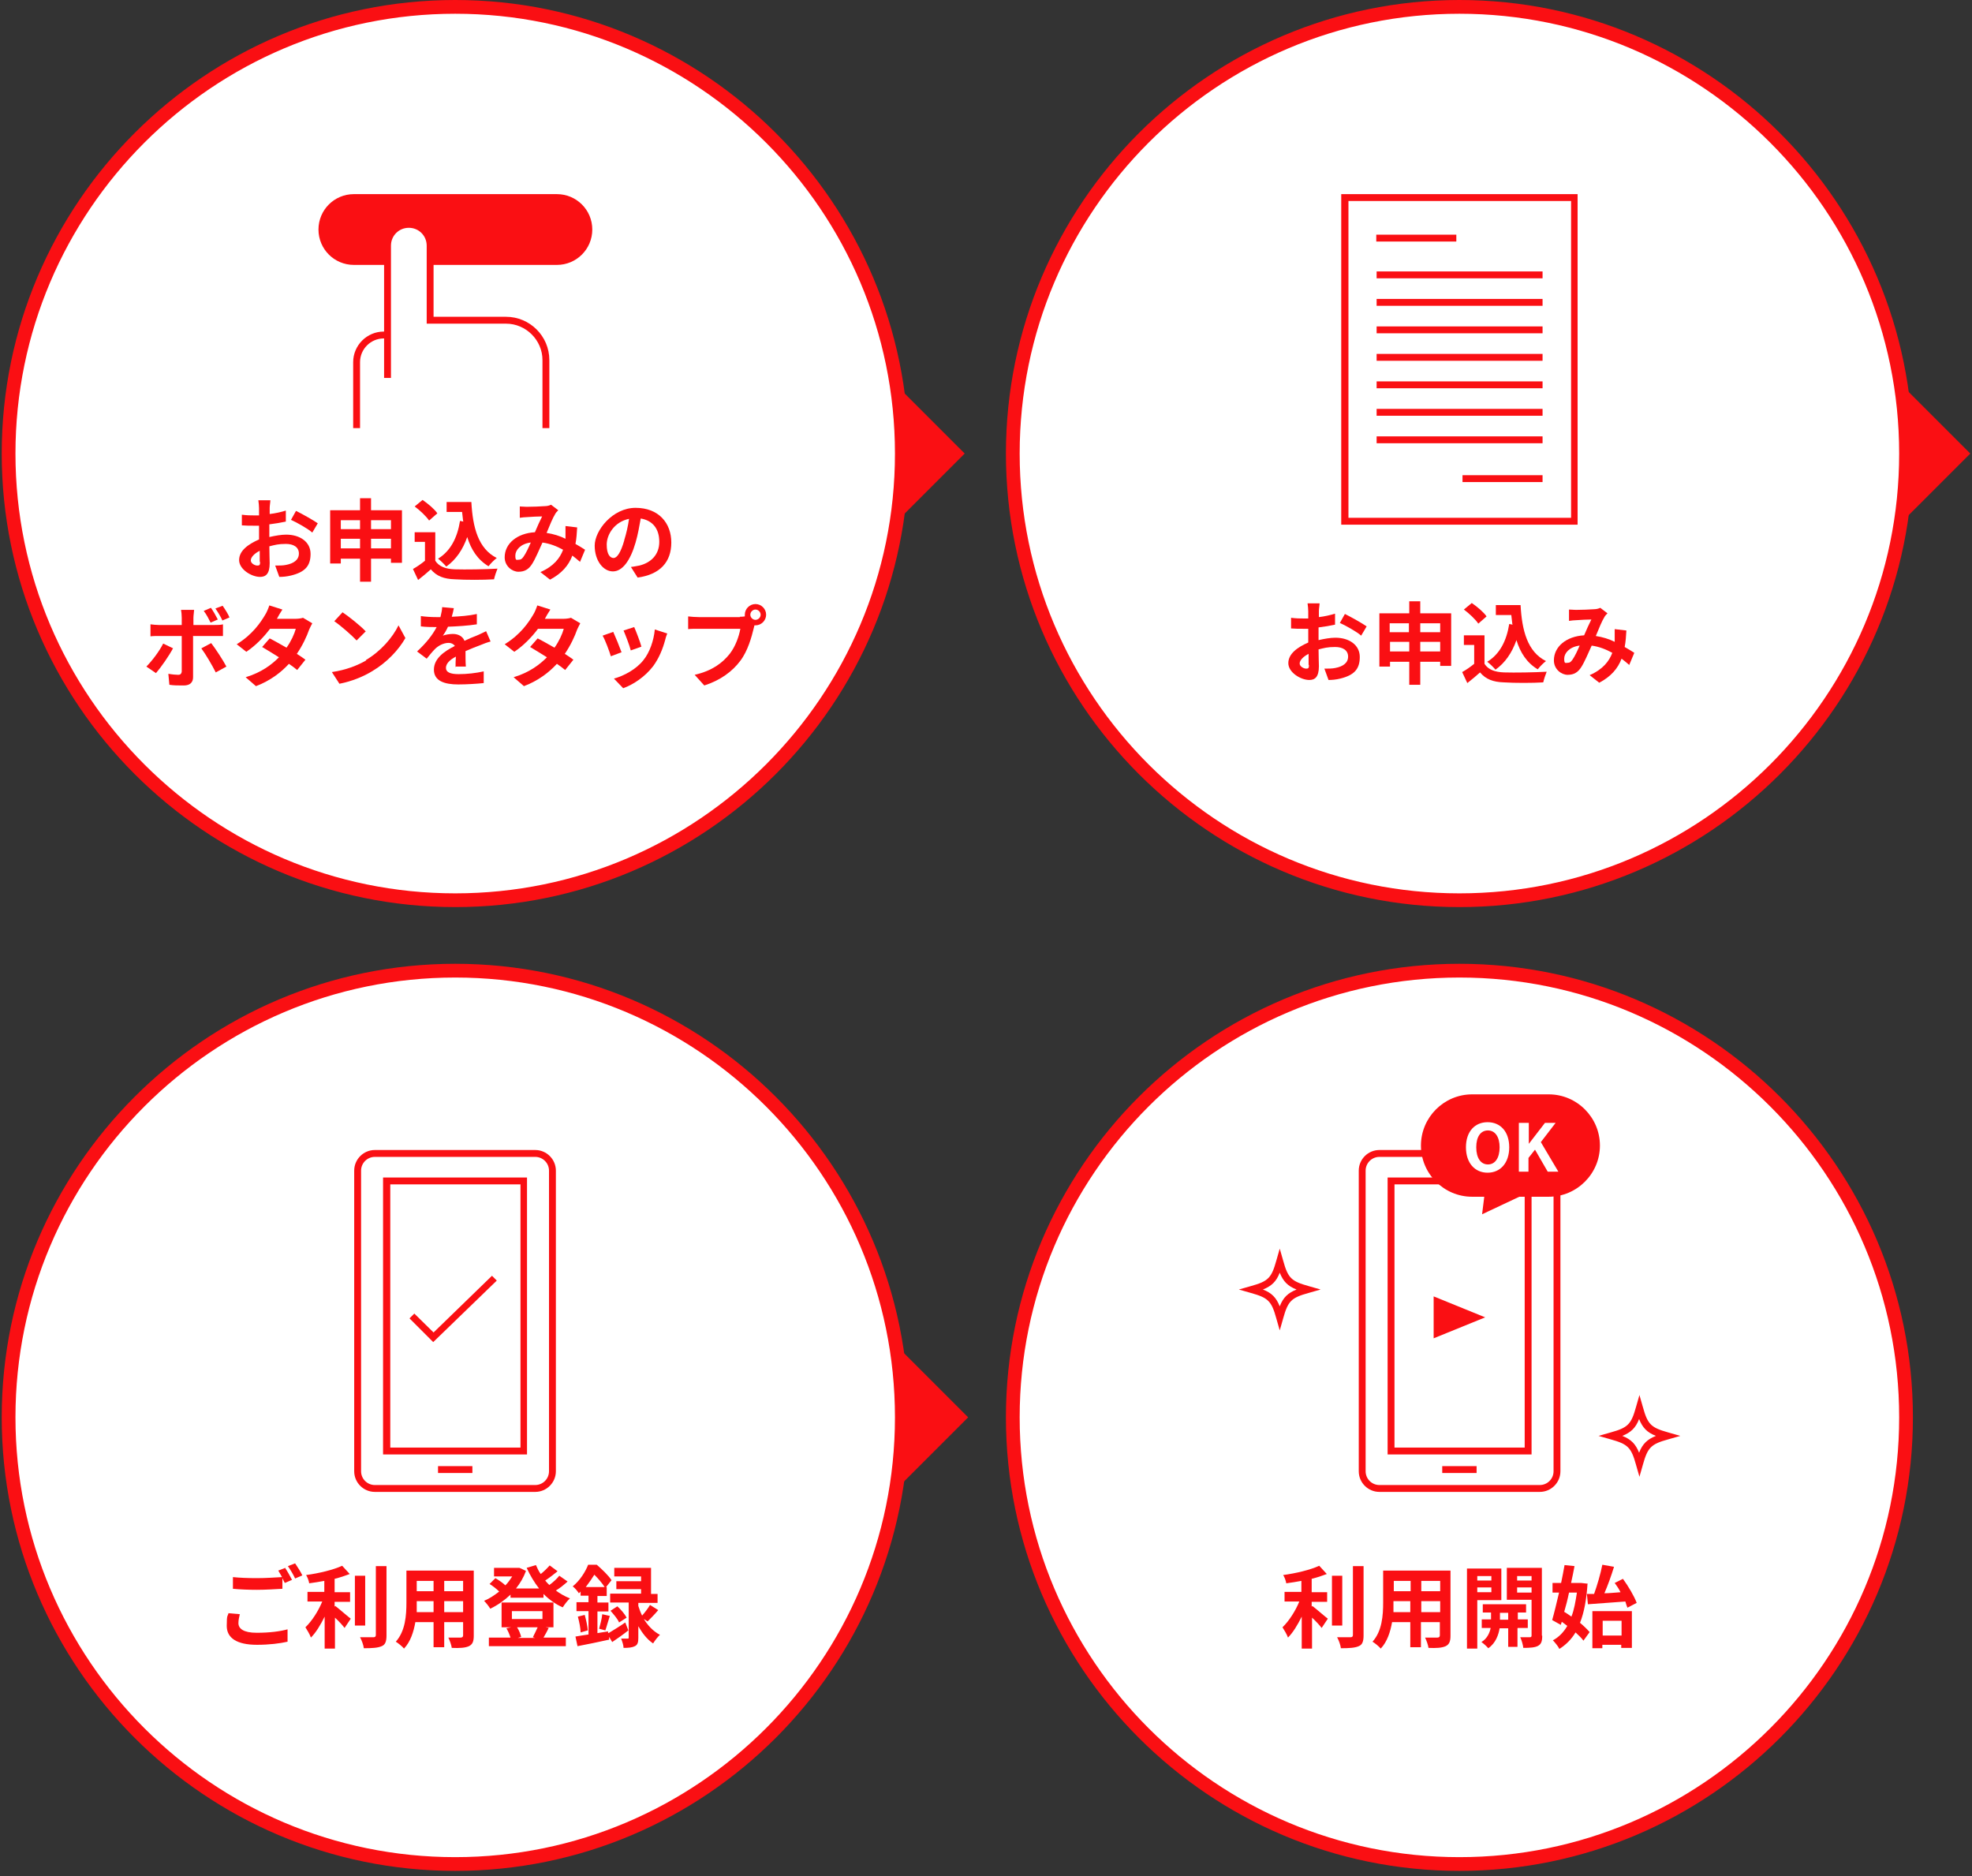 <?xml version="1.0" encoding="UTF-8"?>
<svg id="_レイヤー_1" data-name="レイヤー_1" xmlns="http://www.w3.org/2000/svg" version="1.1" viewBox="0 0 574 546">
  <rect x="0" y="0" width="574" height="546" fill="#333333" stroke="none"/>
  <!-- Generator: Adobe Illustrator 29.0.0, SVG Export Plug-In . SVG Version: 2.1.0 Build 186)  -->
  <defs>
    <style>
      .st0 {
        fill: #fff;
      }

      .st1 {
        fill: #fa0f13;
      }
    </style>
  </defs>
  <polygon class="st1" points="260.1 111.3 280.8 132 260.1 152.7 260.1 111.3"/>
  <polygon class="st1" points="552.8 111.3 573.5 132 552.8 152.7 552.8 111.3"/>
  <g>
    <circle class="st0" cx="132.5" cy="132" r="130"/>
    <path class="st1" d="M132.5,264C59.7,264,.5,204.8.5,132S59.7,0,132.5,0s132,59.2,132,132-59.2,132-132,132ZM132.5,4C61.9,4,4.5,61.4,4.5,132s57.4,128,128,128,128-57.4,128-128S203.1,4,132.5,4Z"/>
  </g>
  <g>
    <circle class="st0" cx="424.8" cy="132" r="130"/>
    <path class="st1" d="M424.8,264c-72.8,0-132-59.2-132-132S352.1,0,424.8,0s132,59.2,132,132-59.2,132-132,132ZM424.8,4c-70.6,0-128,57.4-128,128s57.4,128,128,128,128-57.4,128-128S495.4,4,424.8,4Z"/>
  </g>
  <g>
    <path class="st1" d="M78.4,156.3c1.7-.4,3.5-.7,4.9-.7,4,0,7.1,2.1,7.1,5.6s-1.6,5.3-5.7,6.3c-1.2.3-2.4.4-3.4.4l-1.2-3.3c1.2,0,2.3,0,3.2-.2,2.1-.4,3.7-1.4,3.7-3.3s-1.6-2.8-3.8-2.8-3.2.3-4.8.7c0,2.1.1,4,.1,4.9,0,3.2-1.2,4-2.8,4-2.5,0-6.1-2.2-6.1-4.9s2.6-4.6,5.8-6c0-.6,0-1.2,0-1.8v-2.2c-.5,0-1,0-1.4,0-1.2,0-2.5,0-3.6-.1v-3.1c1.5.2,2.6.2,3.5.2s1,0,1.5,0c0-.9,0-1.7,0-2.1s-.1-1.8-.2-2.3h3.5c0,.5-.2,1.6-.2,2.2,0,.6,0,1.2,0,1.8,1.7-.2,3.4-.6,4.7-1v3.2c-1.4.3-3.1.6-4.8.8,0,.8,0,1.6,0,2.3v.9ZM75.6,163.5c0-.6,0-1.8,0-3.2-1.6.8-2.6,1.9-2.6,2.8s1.2,1.5,1.9,1.5.8-.2.8-1.1ZM86.2,148.7c2,1,5,2.7,6.3,3.6l-1.6,2.7c-1.2-1.1-4.6-3-6.2-3.7l1.4-2.5Z"/>
    <path class="st1" d="M117,148.4v15.4h-3.2v-1.2h-5.8v6.7h-3.2v-6.7h-5.6v1.4h-3.1v-15.5h8.7v-3.5h3.2v3.5h9ZM99.2,151.4v2.6h5.6v-2.6h-5.6ZM104.8,159.6v-2.8h-5.6v2.8h5.6ZM108,151.4v2.6h5.8v-2.6h-5.8ZM113.8,159.6v-2.8h-5.8v2.8h5.8Z"/>
    <path class="st1" d="M126.7,163.2c1.1,1.7,3,2.4,5.7,2.5,3,.1,8.9,0,12.4-.2-.3.7-.8,2.2-1,3.1-3.1.2-8.3.2-11.4,0-3.2-.1-5.3-.9-7-2.9-1.1,1-2.3,2-3.7,3.1l-1.5-3.2c1.1-.6,2.4-1.5,3.5-2.4v-5.5h-3v-2.8h6v8.2ZM124.9,151.5c-.8-1.2-2.7-3-4.2-4.1l2.3-1.9c1.6,1.1,3.5,2.7,4.3,3.9l-2.4,2.1ZM134.8,151.6c-.1-.9-.2-1.7-.3-2.6h-4.5v-2.9h7.2c.4,7.4,2,13.6,7.4,16.3-.7.5-1.8,1.6-2.4,2.4-3.2-1.9-5.1-4.9-6.2-8.5-1.3,3.7-3.3,6.6-6.1,8.6-.5-.6-1.7-1.8-2.4-2.3,3.6-2.2,5.6-6,6.4-11l1,.2Z"/>
    <path class="st1" d="M168.8,163.5c-.7-.6-1.4-1.2-2.2-1.8-1.1,2.9-3.1,5.2-6.5,7l-2.8-2.2c3.9-1.7,5.7-4.1,6.6-6.5-1.8-1-3.8-1.8-6-2.1-1,2.2-2.1,4.8-3,6.2-1,1.6-2.2,2.3-4,2.3s-4-1.6-4-4.2c0-4,3.6-7,8.8-7.3.7-1.7,1.5-3.4,2.1-4.6-1,0-3.2.1-4.4.2-.5,0-1.5.1-2.1.2v-3.3c.5,0,1.4.1,2,.1,1.5,0,4.2-.1,5.4-.2.6,0,1.3-.2,1.7-.4l2.1,1.6c-.4.4-.7.7-.9,1.1-.7,1.1-1.6,3.3-2.5,5.5,2,.3,3.9.9,5.5,1.7,0-.3,0-.6,0-.9,0-1,0-2,0-2.8l3.4.4c-.1,1.7-.2,3.3-.5,4.8,1.1.6,2,1.2,2.8,1.7l-1.5,3.6ZM154.4,157.9c-2.9.4-4.4,2.2-4.4,3.8s.4,1.2,1,1.2.9-.2,1.4-.9c.7-1,1.4-2.5,2.1-4.1Z"/>
    <path class="st1" d="M183.7,165c1-.1,1.7-.3,2.4-.4,3.3-.8,5.8-3.1,5.8-6.9s-1.9-6.2-5.4-6.8c-.4,2.2-.8,4.6-1.5,7-1.5,5.2-3.8,8.4-6.6,8.4s-5.3-3.1-5.3-7.5,5.2-11,11.9-11,10.4,4.4,10.4,10.1-3.3,9.3-9.8,10.2l-1.9-3ZM181.7,157.2c.6-1.9,1.1-4.1,1.4-6.2-4.3.9-6.5,4.6-6.5,7.5s1,3.9,2,3.9,2.1-1.6,3.1-5.1Z"/>
    <path class="st1" d="M50.4,188.6c-1.2,2.3-3.6,5.7-5,7.3l-2.8-1.9c1.7-1.7,3.8-4.5,4.9-6.7l2.9,1.4ZM56.2,185v12.1c0,1.5-.9,2.4-2.7,2.4s-2.9,0-4.2-.2l-.3-3.2c1.1.2,2.3.3,2.9.3s.9-.3,1-.9c0-1,0-9.2,0-10.4h0s-6.6,0-6.6,0c-.8,0-1.8,0-2.5.1v-3.5c.8.1,1.7.2,2.5.2h6.6v-2.1c0-.7-.1-1.8-.2-2.3h3.8c0,.4-.2,1.6-.2,2.3v2.1h6.1c.7,0,1.9,0,2.5-.2v3.4c-.8,0-1.8,0-2.5,0h-6.1ZM61.5,187.2c1.3,1.7,3.4,4.9,4.4,6.8l-3.1,1.7c-1.1-2.2-3-5.4-4.2-7l2.8-1.5ZM61.3,181.2c-.5-1-1.2-2.4-2-3.4l2.1-.9c.7,1,1.5,2.4,2,3.4l-2.1.9ZM64.7,180.5c-.5-1.1-1.3-2.4-2-3.4l2.1-.8c.7,1,1.6,2.4,2,3.4l-2.1.9Z"/>
    <path class="st1" d="M90.9,181.4c-.3.5-.6,1.2-.9,1.8-.7,2-1.9,4.6-3.6,7.1,1,.6,1.8,1.2,2.5,1.7l-2.4,3c-.6-.5-1.5-1.2-2.4-1.8-2.3,2.5-5.4,4.9-9.6,6.5l-3-2.6c4.6-1.4,7.5-3.6,9.7-5.8-1.8-1.1-3.5-2.2-4.9-3l2.2-2.5c1.4.7,3.1,1.7,4.9,2.7,1.3-1.8,2.3-4,2.7-5.5h-7.5c-1.8,2.4-4.2,4.9-6.9,6.7l-2.8-2.2c4.6-2.8,7-6.4,8.3-8.6.4-.6.9-1.8,1.2-2.7l3.8,1.2c-.6.9-1.3,2.1-1.6,2.7h0s5.3,0,5.3,0c.8,0,1.7-.1,2.3-.3l2.7,1.6Z"/>
    <path class="st1" d="M106.5,192.1c4.4-2.6,7.8-6.6,9.5-10.1l2,3.7c-2,3.5-5.4,7.1-9.6,9.6-2.6,1.6-6,3-9.6,3.7l-2.2-3.4c4.1-.6,7.4-1.9,10-3.4ZM106.5,183.7l-2.7,2.7c-1.4-1.5-4.6-4.3-6.5-5.6l2.4-2.6c1.8,1.2,5.2,3.9,6.7,5.5Z"/>
    <path class="st1" d="M132.6,194.2c0-.8,0-2,.1-3.1-1.9,1-2.9,2.1-2.9,3.3s1.2,1.8,3.7,1.8,5-.3,7.3-.8v3.4c-1.8.2-5,.4-7.4.4-4,0-7.1-1-7.1-4.3s3.1-5.4,6.1-6.9c-.4-.6-1.1-.9-1.8-.9-1.5,0-3,.8-4,1.8-.8.8-1.5,1.7-2.4,2.8l-2.8-2.1c2.7-2.5,4.5-4.8,5.7-7.1h-.3c-1,0-2.9,0-4.3-.2v-3c1.3.2,3.2.3,4.5.3h1.2c.3-1.2.5-2.2.5-2.9l3.4.3c-.1.6-.3,1.5-.6,2.5,2.4-.1,5-.3,7.3-.8v3c-2.5.4-5.7.6-8.4.7-.4.9-.9,1.8-1.5,2.6.7-.3,2.1-.5,2.9-.5,1.6,0,2.9.7,3.4,2,1.3-.6,2.4-1.1,3.5-1.5,1-.4,1.9-.9,2.8-1.3l1.3,3c-.8.2-2.2.7-3.1,1.1-1.1.4-2.6,1-4.2,1.7,0,1.4,0,3.3.1,4.5h-3.1Z"/>
    <path class="st1" d="M168.9,181.4c-.3.5-.6,1.2-.9,1.8-.7,2-1.9,4.6-3.6,7.1,1,.6,1.8,1.2,2.5,1.7l-2.4,3c-.6-.5-1.5-1.2-2.4-1.8-2.3,2.5-5.4,4.9-9.6,6.5l-3-2.6c4.6-1.4,7.5-3.6,9.7-5.8-1.8-1.1-3.5-2.2-4.9-3l2.2-2.5c1.4.7,3.1,1.7,4.9,2.7,1.3-1.8,2.3-4,2.7-5.5h-7.5c-1.8,2.4-4.2,4.9-6.9,6.7l-2.8-2.2c4.6-2.8,7-6.4,8.3-8.6.4-.6.9-1.8,1.2-2.7l3.8,1.2c-.6.9-1.3,2.1-1.6,2.7h0s5.3,0,5.3,0c.8,0,1.7-.1,2.3-.3l2.7,1.6Z"/>
    <path class="st1" d="M181,189.8l-3.2,1.2c-.4-1.4-1.7-4.9-2.4-6l3.1-1.1c.6,1.3,1.9,4.5,2.4,5.9ZM194.2,184.4c-.3.8-.5,1.4-.6,1.9-.7,2.6-1.8,5.3-3.5,7.6-2.4,3.1-5.7,5.3-8.7,6.4l-2.7-2.8c2.9-.8,6.5-2.7,8.6-5.4,1.8-2.2,3-5.7,3.3-8.9l3.7,1.2ZM186.7,188.2l-3.1,1.1c-.3-1.3-1.5-4.4-2.1-5.8l3.1-1c.5,1.1,1.8,4.5,2.1,5.7Z"/>
    <path class="st1" d="M215.3,179.5c.4,0,.9,0,1.5-.1,0-.2,0-.3,0-.5,0-1.7,1.4-3.1,3.1-3.1s3.1,1.4,3.1,3.1-1.4,3.1-3.1,3.1-.2,0-.3,0l-.2.8c-.6,2.5-1.7,6.6-3.9,9.5-2.3,3.1-5.8,5.7-10.5,7.2l-2.8-3.1c5.2-1.2,8.1-3.5,10.2-6.1,1.7-2.2,2.7-5.1,3.1-7.3h-12.1c-1.2,0-2.4,0-3.1.1v-3.7c.8.1,2.2.2,3.1.2h12ZM221.4,178.9c0-.8-.7-1.5-1.5-1.5s-1.5.7-1.5,1.5.7,1.5,1.5,1.5,1.5-.7,1.5-1.5Z"/>
  </g>
  <g>
    <path class="st1" d="M383.8,186.3c1.7-.4,3.5-.7,4.9-.7,4,0,7.1,2.1,7.1,5.6s-1.6,5.3-5.7,6.3c-1.2.3-2.4.4-3.4.4l-1.2-3.3c1.2,0,2.3,0,3.2-.2,2.1-.4,3.7-1.4,3.7-3.3s-1.6-2.8-3.8-2.8-3.2.3-4.8.7c0,2.1.1,4,.1,4.9,0,3.2-1.2,4-2.8,4-2.5,0-6.1-2.2-6.1-4.9s2.6-4.6,5.8-6c0-.6,0-1.2,0-1.8v-2.2c-.5,0-1,0-1.4,0-1.2,0-2.5,0-3.6-.1v-3.1c1.5.2,2.6.2,3.5.2s1,0,1.5,0c0-.9,0-1.7,0-2.1s-.1-1.8-.2-2.3h3.5c0,.5-.2,1.6-.2,2.2,0,.6,0,1.2,0,1.8,1.7-.2,3.4-.6,4.7-1v3.2c-1.4.3-3.1.6-4.8.8,0,.8,0,1.6,0,2.3v.9ZM380.9,193.5c0-.6,0-1.8,0-3.2-1.6.8-2.6,1.9-2.6,2.8s1.2,1.5,1.9,1.5.8-.2.8-1.1ZM391.5,178.7c2,1,5,2.7,6.3,3.6l-1.6,2.7c-1.2-1.1-4.6-3-6.2-3.7l1.4-2.5Z"/>
    <path class="st1" d="M422.4,178.4v15.4h-3.2v-1.2h-5.8v6.7h-3.2v-6.7h-5.6v1.4h-3.1v-15.5h8.7v-3.5h3.2v3.5h9ZM404.5,181.4v2.6h5.6v-2.6h-5.6ZM410.2,189.6v-2.8h-5.6v2.8h5.6ZM413.4,181.4v2.6h5.8v-2.6h-5.8ZM419.2,189.6v-2.8h-5.8v2.8h5.8Z"/>
    <path class="st1" d="M432.1,193.2c1.1,1.7,3,2.4,5.7,2.5,3,.1,8.9,0,12.4-.2-.3.7-.8,2.2-1,3.1-3.1.2-8.3.2-11.4,0-3.2-.1-5.3-.9-7-2.9-1.1,1-2.3,2-3.7,3.1l-1.5-3.2c1.1-.6,2.4-1.5,3.5-2.4v-5.5h-3v-2.8h6v8.2ZM430.3,181.5c-.8-1.2-2.7-3-4.2-4.1l2.3-1.9c1.6,1.1,3.5,2.7,4.3,3.9l-2.4,2.1ZM440.2,181.6c-.1-.9-.2-1.7-.3-2.6h-4.5v-2.9h7.2c.4,7.4,2,13.6,7.4,16.3-.7.5-1.8,1.6-2.4,2.4-3.2-1.9-5.1-4.9-6.2-8.5-1.3,3.7-3.3,6.6-6.1,8.6-.5-.6-1.7-1.8-2.4-2.3,3.6-2.2,5.6-6,6.4-11l1,.2Z"/>
    <path class="st1" d="M474.2,193.5c-.7-.6-1.4-1.2-2.2-1.8-1.1,2.9-3.1,5.2-6.5,7l-2.8-2.2c3.9-1.7,5.7-4.1,6.6-6.5-1.8-1-3.8-1.8-6-2.1-1,2.2-2.1,4.8-3,6.2-1,1.6-2.2,2.3-4,2.3s-4-1.6-4-4.2c0-4,3.6-7,8.8-7.3.7-1.7,1.5-3.4,2.1-4.6-1,0-3.2.1-4.4.2-.5,0-1.5.1-2.1.2v-3.3c.5,0,1.4.1,2,.1,1.5,0,4.2-.1,5.4-.2.6,0,1.3-.2,1.7-.4l2.1,1.6c-.4.4-.7.7-.9,1.1-.7,1.1-1.6,3.3-2.5,5.5,2,.3,3.9.9,5.5,1.7,0-.3,0-.6,0-.9,0-1,0-2,0-2.8l3.4.4c-.1,1.7-.2,3.3-.5,4.8,1.1.6,2,1.2,2.8,1.7l-1.5,3.6ZM459.7,187.9c-2.9.4-4.4,2.2-4.4,3.8s.4,1.2,1,1.2.9-.2,1.4-.9c.7-1,1.4-2.5,2.1-4.1Z"/>
  </g>
  <polygon class="st1" points="261.1 391.8 281.8 412.5 261.1 433.2 261.1 391.8"/>
  <g>
    <circle class="st0" cx="132.5" cy="412.5" r="130"/>
    <path class="st1" d="M132.5,544.5C59.7,544.5.5,485.3.5,412.5s59.2-132,132-132,132,59.2,132,132-59.2,132-132,132ZM132.5,284.5c-70.6,0-128,57.4-128,128s57.4,128,128,128,128-57.4,128-128-57.4-128-128-128Z"/>
  </g>
  <g>
    <circle class="st0" cx="424.8" cy="412.5" r="130"/>
    <path class="st1" d="M424.8,544.5c-72.8,0-132-59.2-132-132s59.2-132,132-132,132,59.2,132,132-59.2,132-132,132ZM424.8,284.5c-70.6,0-128,57.4-128,128s57.4,128,128,128,128-57.4,128-128-57.4-128-128-128Z"/>
  </g>
  <g>
    <path class="st1" d="M69.8,469.8c-.2.9-.4,1.7-.4,2.6,0,1.6,1.5,2.8,5.3,2.8s6.8-.4,9-1v3.6c-2.2.5-5.3.9-8.9.9-5.9,0-8.8-2-8.8-5.5s.3-2.7.5-3.7l3.4.3ZM82.9,456.2c.7,1,1.6,2.6,2.1,3.6l-2.1.9c-.2-.4-.5-.9-.7-1.4v3.1c-1.8.1-5,.3-7.4.3s-4.9-.1-7-.3v-3.4c1.9.2,4.3.3,7,.3s5.3-.2,7.3-.3c-.4-.7-.8-1.4-1.1-1.9l2.1-.8ZM85.9,455c.7,1,1.7,2.6,2.1,3.5l-2.1.9c-.5-1.1-1.4-2.6-2.1-3.6l2.1-.8Z"/>
    <path class="st1" d="M97.6,467.4c1.3,1,3.8,3.2,4.5,3.7l-1.8,2.7c-.6-.8-1.7-2-2.8-3v9h-3v-9.3c-1.2,2.4-2.5,4.6-4,6.1-.3-.9-1.1-2.2-1.6-3,1.9-1.8,3.8-4.8,4.9-7.5h-4.3v-2.8h4.9v-3.2c-1.5.3-3,.5-4.4.7-.1-.7-.5-1.8-.9-2.4,3.7-.5,7.9-1.5,10.5-2.7l2.2,2.4c-1.3.5-2.8,1-4.4,1.4v3.9h4.5v2.8h-4.5v1.4ZM106.3,473.1h-3v-14.5h3v14.5ZM112.5,456v20c0,1.8-.4,2.7-1.4,3.1-1.1.5-2.8.6-5.2.6-.1-.9-.6-2.3-1.1-3.2,1.7,0,3.4,0,3.9,0,.5,0,.7-.2.7-.7v-20h3.1Z"/>
    <path class="st1" d="M137.9,476.1c0,1.7-.4,2.5-1.4,3-1.1.5-2.7.6-5,.5-.1-.8-.6-2.2-1-3,1.5,0,3.2,0,3.6,0s.7-.2.7-.6v-3.9h-5.5v7.3h-3.1v-7.3h-5.3c-.5,2.8-1.4,5.7-3.3,7.7-.5-.6-1.7-1.6-2.4-2,2.8-3.1,3.1-7.7,3.1-11.4v-9.3h19.6v18.9ZM126.2,469.2v-3.2h-4.9v.5c0,.8,0,1.8,0,2.7h5ZM121.3,460.1v3h4.9v-3h-4.9ZM134.8,460.1h-5.5v3h5.5v-3ZM134.8,469.2v-3.2h-5.5v3.2h5.5Z"/>
    <path class="st1" d="M165.2,460.3c-1,.9-2.2,1.9-3.4,2.6,1.2.9,2.6,1.7,4.1,2.3-.7.6-1.6,1.8-2.1,2.6-2.1-.9-4-2.3-5.6-3.9v1.1h-9.6v-.9c-1.8,1.7-3.8,3.1-5.9,4.1-.4-.7-1.2-1.7-1.8-2.3,1.5-.6,3-1.6,4.4-2.7-.7-.7-1.8-1.6-2.8-2.2l1.7-1.7c1,.6,2.2,1.4,2.9,2.1.8-.8,1.4-1.7,2-2.6h-5.3v-2.5h7.3c0-.1,2,.9,2,.9-.7,1.9-1.7,3.6-2.9,5.1h6.7c-1.4-1.8-2.6-3.8-3.6-6l2.7-.8c.4.9.8,1.8,1.4,2.6,1-.8,1.9-1.7,2.6-2.5l2.3,1.7c-1.1.9-2.4,1.9-3.6,2.7.4.5.8.9,1.2,1.3,1.1-.8,2.2-1.8,2.9-2.7l2.3,1.6ZM159.7,473.8c-.5,1.1-1.1,2.1-1.5,2.8h6.5v2.5h-22.4v-2.5h6.3c-.3-.9-.7-1.9-1.2-2.7l1.4-.3h-2.8v-7.2h15.1v7.2h-2.3l1,.2ZM149,471.2h8.9v-2.3h-8.9v2.3ZM150.5,473.6c.6.9,1,2,1.2,2.8l-1,.3h5.1l-.7-.2c.4-.8,1-2,1.4-2.9h-6Z"/>
    <path class="st1" d="M177.3,475.2c1.3-.8,3-1.8,4.7-3l.9,2.3c-1.5,1.2-3.2,2.4-4.7,3.4l-.9-1.5v.8c-3.1.7-6.6,1.4-9.2,1.9l-.6-2.8c1.1-.2,2.4-.4,3.8-.6v-6.8h-3.5v-2.6h3.5v-1.9h-2.3v-1.2c-.2.2-.3.3-.5.5-.4-.6-1.2-1.6-1.8-2,2.2-1.8,3.7-4.3,4.5-6.3h2.5c1.5,1.3,3.4,3.1,4.3,4.5l-1.6,2h.2v2.6h-2.7v1.9h3.2v2.6h-3.2v6.3l3.1-.5v.5ZM170.2,470c.4,1.4.8,3.3.9,4.5l-2.1.6c0-1.2-.4-3.1-.8-4.6l2-.5ZM176,461.9c-.7-1.1-1.9-2.5-3-3.6-.7,1.1-1.5,2.3-2.5,3.6h5.5ZM174.4,474c.3-1.1.8-3,.9-4.2l2.2.5c-.5,1.5-.9,3.1-1.3,4.2l-1.9-.5ZM187.3,471c1.1,1.9,2.7,3.7,4.8,4.8-.6.5-1.5,1.7-2,2.5-1.8-1.2-3.2-3.1-4.3-5v3.4c0,1.3-.2,2-1,2.4-.8.4-1.8.5-3.3.5,0-.8-.4-1.9-.7-2.7.7,0,1.5,0,1.8,0s.4,0,.4-.3v-10.2h-5.4v-2.6h9v-1.3h-7.2v-2.3h7.2v-1.4h-7.8v-2.5h10.7v7.6h1.9v2.6h-5.6v.9c.3.9.6,1.8,1.1,2.8.8-.9,1.8-2.2,2.3-3.1l2.4,1.5c-1,1.2-2.2,2.4-3.1,3.3l-1.2-.8ZM179.7,467.5c1,.9,2.2,2.3,2.7,3.3l-2.2,1.4c-.4-1-1.6-2.4-2.5-3.4l2-1.3Z"/>
  </g>
  <g>
    <path class="st1" d="M382,467.4c1.3,1,3.8,3.2,4.5,3.7l-1.8,2.7c-.6-.8-1.7-2-2.8-3v9h-3v-9.3c-1.2,2.4-2.5,4.6-4,6.1-.3-.9-1.1-2.2-1.6-3,1.9-1.8,3.8-4.8,4.9-7.5h-4.3v-2.8h4.9v-3.2c-1.5.3-3,.5-4.4.7-.1-.7-.5-1.8-.9-2.4,3.7-.5,7.9-1.5,10.5-2.7l2.2,2.4c-1.3.5-2.8,1-4.4,1.4v3.9h4.5v2.8h-4.5v1.4ZM390.7,473.1h-3v-14.5h3v14.5ZM396.9,456v20c0,1.8-.4,2.7-1.4,3.1-1.1.5-2.8.6-5.2.6-.1-.9-.6-2.3-1.1-3.2,1.7,0,3.4,0,3.9,0,.5,0,.7-.2.7-.7v-20h3.1Z"/>
    <path class="st1" d="M422.2,476.1c0,1.7-.4,2.5-1.4,3-1.1.5-2.7.6-5,.5-.1-.8-.6-2.2-1-3,1.5,0,3.2,0,3.6,0s.7-.2.7-.6v-3.9h-5.5v7.3h-3.1v-7.3h-5.3c-.5,2.8-1.4,5.7-3.3,7.7-.5-.6-1.7-1.6-2.4-2,2.8-3.1,3.1-7.7,3.1-11.4v-9.3h19.6v18.9ZM410.5,469.2v-3.2h-4.9v.5c0,.8,0,1.8,0,2.7h5ZM405.7,460.1v3h4.9v-3h-4.9ZM419.2,460.1h-5.5v3h5.5v-3ZM419.2,469.2v-3.2h-5.5v3.2h5.5Z"/>
    <path class="st1" d="M430,465.7v14.1h-3v-23.3h10v9.2h-7ZM430,458.7v1.3h4.1v-1.3h-4.1ZM434.1,463.4v-1.4h-4.1v1.4h4.1ZM441.7,473.9v5.4h-2.7v-5.4h-2.5c-.3,1.8-1.1,4.3-3.3,5.8-.4-.5-1.4-1.4-2-1.8,1.7-1,2.4-2.7,2.7-4.1h-2.6v-2.5h2.7v-2h-2.4v-2.4h12.6v2.4h-2.4v2h2.9v2.5h-2.9ZM439,471.4v-2h-2.4v2h2.4ZM448.9,476.1c0,1.6-.3,2.4-1.2,2.9-.9.5-2.3.6-4.3.6-.1-.9-.5-2.3-.9-3.1,1.2,0,2.4,0,2.8,0,.4,0,.5-.2.5-.5v-10.4h-7.2v-9.3h10.2v19.7ZM441.6,458.7v1.3h4.2v-1.3h-4.2ZM445.8,463.5v-1.5h-4.2v1.5h4.2Z"/>
    <path class="st1" d="M462.1,460.8c-.3,4.7-1,8.5-2.2,11.5,1.1.9,2.1,1.9,2.8,2.7l-1.8,2.5c-.5-.7-1.4-1.6-2.3-2.4-1.2,2-2.8,3.6-4.7,4.8-.4-.8-1.3-1.9-1.9-2.5,1.7-.9,3.1-2.3,4.2-4.2-.5-.4-1.1-.8-1.6-1.2l-.3.9-2.5-1.4c.6-2.1,1.3-5,2-8h-1.9v-2.8h2.5c.4-1.8.7-3.6,1-5.2l2.9.3c-.3,1.5-.6,3.2-1,4.9h2.9c0,0,1.8.2,1.8.2ZM456.7,463.5c-.4,2-.9,3.9-1.4,5.6.7.4,1.4.9,2.1,1.4.8-2,1.2-4.4,1.6-7h-2.3ZM464,463.9c.9-2.5,1.9-5.9,2.4-8.5l3.4.6c-.8,2.6-1.8,5.4-2.8,7.7,1.5,0,3.1-.2,4.7-.3-.5-1-1.1-1.9-1.7-2.7l2.4-1.2c1.6,2.2,3.3,5.1,4,7l-2.7,1.4c-.2-.5-.4-1.1-.6-1.8-3.9.3-8,.6-10.9.8l-.3-3h2.1ZM463.6,468.9h11.4v10.7h-3.1v-.9h-5.5v1h-2.9v-10.8ZM466.5,471.7v4.3h5.5v-4.3h-5.5Z"/>
  </g>
  <g>
    <g>
      <g>
        <rect class="st1" x="93.6" y="57.5" width="77.8" height="18.6" rx="9.3" ry="9.3"/>
        <path class="st1" d="M162.1,77.1h-59.1c-5.7,0-10.3-4.6-10.3-10.3s4.6-10.3,10.3-10.3h59.1c5.7,0,10.3,4.6,10.3,10.3s-4.6,10.3-10.3,10.3ZM102.9,58.5c-4.6,0-8.3,3.7-8.3,8.3s3.7,8.3,8.3,8.3h59.1c4.6,0,8.3-3.7,8.3-8.3s-3.7-8.3-8.3-8.3h-59.1Z"/>
      </g>
      <g>
        <path class="st0" d="M112.9,110v-38.5c0-3.4,2.8-6.2,6.2-6.2h0c3.4,0,6.2,2.8,6.2,6.2v21.7s22.1,0,22.1,0c6.4,0,11.6,5.2,11.6,11.6v19.8"/>
        <path class="st1" d="M159.9,124.6h-2v-19.8c0-5.8-4.8-10.6-10.6-10.6h-23.1v-22.7c0-2.9-2.3-5.2-5.2-5.2s-5.2,2.3-5.2,5.2v38.5h-2v-38.5c0-4,3.2-7.2,7.2-7.2s7.2,3.2,7.2,7.2v20.7h21.1c6.9,0,12.6,5.6,12.6,12.6v19.8Z"/>
      </g>
    </g>
    <path class="st1" d="M104.8,124.6h-2v-19.2c0-4.9,4-8.9,8.9-8.9h1.2v2h-1.2c-3.8,0-6.9,3.1-6.9,6.9v19.2Z"/>
  </g>
  <g>
    <g>
      <g>
        <rect class="st0" x="104.1" y="335.7" width="56.7" height="97.5" rx="5" ry="5"/>
        <path class="st1" d="M155.8,434.2h-46.7c-3.3,0-6-2.7-6-6v-87.5c0-3.3,2.7-6,6-6h46.7c3.3,0,6,2.7,6,6v87.5c0,3.3-2.7,6-6,6ZM109.1,336.7c-2.2,0-4,1.8-4,4v87.5c0,2.2,1.8,4,4,4h46.7c2.2,0,4-1.8,4-4v-87.5c0-2.2-1.8-4-4-4h-46.7Z"/>
      </g>
      <g>
        <rect class="st0" x="112.6" y="343.7" width="39.9" height="78.6"/>
        <path class="st1" d="M153.4,423.3h-41.9v-80.6h41.9v80.6ZM113.6,421.3h37.9v-76.6h-37.9v76.6Z"/>
      </g>
      <rect class="st1" x="127.5" y="426.7" width="10" height="2"/>
    </g>
    <g>
      <polyline class="st0" points="119.9 383 126.1 389.2 143.9 372"/>
      <polygon class="st1" points="126.1 390.6 119.2 383.7 120.6 382.3 126.2 387.8 143.2 371.3 144.6 372.7 126.1 390.6"/>
    </g>
  </g>
  <g>
    <g>
      <g>
        <g>
          <rect class="st0" x="396.5" y="335.7" width="56.7" height="97.5" rx="5" ry="5"/>
          <path class="st1" d="M448.2,434.2h-46.7c-3.3,0-6-2.7-6-6v-87.5c0-3.3,2.7-6,6-6h46.7c3.3,0,6,2.7,6,6v87.5c0,3.3-2.7,6-6,6ZM401.5,336.7c-2.2,0-4,1.8-4,4v87.5c0,2.2,1.8,4,4,4h46.7c2.2,0,4-1.8,4-4v-87.5c0-2.2-1.8-4-4-4h-46.7Z"/>
        </g>
        <g>
          <rect class="st0" x="404.9" y="343.7" width="39.9" height="78.6"/>
          <path class="st1" d="M445.8,423.3h-41.9v-80.6h41.9v80.6ZM405.9,421.3h37.9v-76.6h-37.9v76.6Z"/>
        </g>
        <rect class="st1" x="419.8" y="426.7" width="10" height="2"/>
      </g>
      <g>
        <path class="st0" d="M485.3,417.9c-5.4,1.5-6.6,2.7-8.1,8.1-1.5-5.4-2.7-6.6-8.1-8.1,5.4-1.5,6.6-2.7,8.1-8.1,1.5,5.4,2.7,6.6,8.1,8.1Z"/>
        <path class="st1" d="M477.2,429.8l-1-3.5c-1.4-5.1-2.4-6-7.4-7.4l-3.5-1,3.5-1c5.1-1.4,6-2.4,7.4-7.4l1-3.5,1,3.5c1.4,5.1,2.4,6,7.4,7.4l3.5,1-3.5,1c-5.1,1.4-6,2.4-7.4,7.4l-1,3.5ZM472.2,417.9c2.6,1,3.9,2.4,4.9,4.9,1-2.6,2.4-3.9,4.9-4.9-2.6-1-3.9-2.4-4.9-4.9-1,2.6-2.4,3.9-4.9,4.9Z"/>
      </g>
      <g>
        <path class="st0" d="M380.6,375.3c-5.4,1.5-6.6,2.7-8.1,8.1-1.5-5.4-2.7-6.6-8.1-8.1,5.4-1.5,6.6-2.7,8.1-8.1,1.5,5.4,2.7,6.6,8.1,8.1Z"/>
        <path class="st1" d="M372.5,387.2l-1-3.5c-1.4-5.1-2.4-6-7.4-7.4l-3.5-1,3.5-1c5.1-1.4,6-2.4,7.4-7.4l1-3.5,1,3.5c1.4,5.1,2.4,6,7.4,7.4l3.5,1-3.5,1c-5.1,1.4-6,2.4-7.4,7.4l-1,3.5ZM367.6,375.3c2.6,1,3.9,2.4,4.9,4.9,1-2.6,2.4-3.9,4.9-4.9-2.6-1-3.9-2.4-4.9-4.9-1,2.6-2.4,3.9-4.9,4.9Z"/>
      </g>
    </g>
    <g>
      <g>
        <rect class="st1" x="414.6" y="319.6" width="50" height="27.7" rx="13.9" ry="13.9"/>
        <path class="st1" d="M450.8,348.3h-22.3c-8.2,0-14.9-6.7-14.9-14.9s6.7-14.9,14.9-14.9h22.3c8.2,0,14.9,6.7,14.9,14.9s-6.7,14.9-14.9,14.9ZM428.5,320.6c-7.1,0-12.9,5.8-12.9,12.9s5.8,12.9,12.9,12.9h22.3c7.1,0,12.9-5.8,12.9-12.9s-5.8-12.9-12.9-12.9h-22.3Z"/>
      </g>
      <g>
        <path class="st0" d="M426.7,333.9c0-4.6,2.6-7.3,6.3-7.3s6.3,2.7,6.3,7.3-2.6,7.4-6.3,7.4-6.3-2.8-6.3-7.4ZM436.5,333.9c0-3-1.3-4.9-3.4-4.9s-3.4,1.8-3.4,4.9,1.3,5,3.4,5,3.4-1.9,3.4-5Z"/>
        <path class="st0" d="M442.2,326.8h2.8v6.1h0l4.7-6.1h3.1l-4.3,5.6,5.1,8.6h-3.1l-3.7-6.4-1.9,2.4v4h-2.8v-14.2Z"/>
      </g>
      <g>
        <polygon class="st1" points="445.8 345.5 432.6 351.7 433.4 345.5 445.8 345.5"/>
        <path class="st1" d="M431.4,353.4l1.1-8.9h17.8l-18.9,8.9ZM434.3,346.5l-.5,3.5,7.5-3.5h-7Z"/>
      </g>
    </g>
    <polygon class="st1" points="417.3 377.3 432.3 383.4 417.3 389.5 417.3 377.3"/>
  </g>
  <g>
    <g>
      <rect class="st0" x="391.5" y="57.5" width="66.8" height="94.1"/>
      <path class="st1" d="M459.2,152.7h-68.8V56.5h68.8v96.1ZM392.5,150.7h64.8V58.5h-64.8v92.1Z"/>
    </g>
    <g>
      <line class="st0" x1="400.6" y1="69.3" x2="423.8" y2="69.3"/>
      <rect class="st1" x="400.6" y="68.3" width="23.3" height="2"/>
    </g>
    <g>
      <line class="st0" x1="425.7" y1="139.3" x2="449" y2="139.3"/>
      <rect class="st1" x="425.7" y="138.3" width="23.3" height="2"/>
    </g>
    <g>
      <line class="st0" x1="400.7" y1="80" x2="449" y2="80"/>
      <rect class="st1" x="400.7" y="79" width="48.3" height="2"/>
    </g>
    <g>
      <line class="st0" x1="400.7" y1="88" x2="449" y2="88"/>
      <rect class="st1" x="400.7" y="87" width="48.3" height="2"/>
    </g>
    <g>
      <line class="st0" x1="400.7" y1="96" x2="449" y2="96"/>
      <rect class="st1" x="400.7" y="95" width="48.3" height="2"/>
    </g>
    <g>
      <line class="st0" x1="400.7" y1="104" x2="449" y2="104"/>
      <rect class="st1" x="400.7" y="103" width="48.3" height="2"/>
    </g>
    <g>
      <line class="st0" x1="400.7" y1="112" x2="449" y2="112"/>
      <rect class="st1" x="400.7" y="111" width="48.3" height="2"/>
    </g>
    <g>
      <line class="st0" x1="400.7" y1="120" x2="449" y2="120"/>
      <rect class="st1" x="400.7" y="119" width="48.3" height="2"/>
    </g>
    <g>
      <line class="st0" x1="400.7" y1="128" x2="449" y2="128"/>
      <rect class="st1" x="400.7" y="127" width="48.3" height="2"/>
    </g>
  </g>
</svg>
